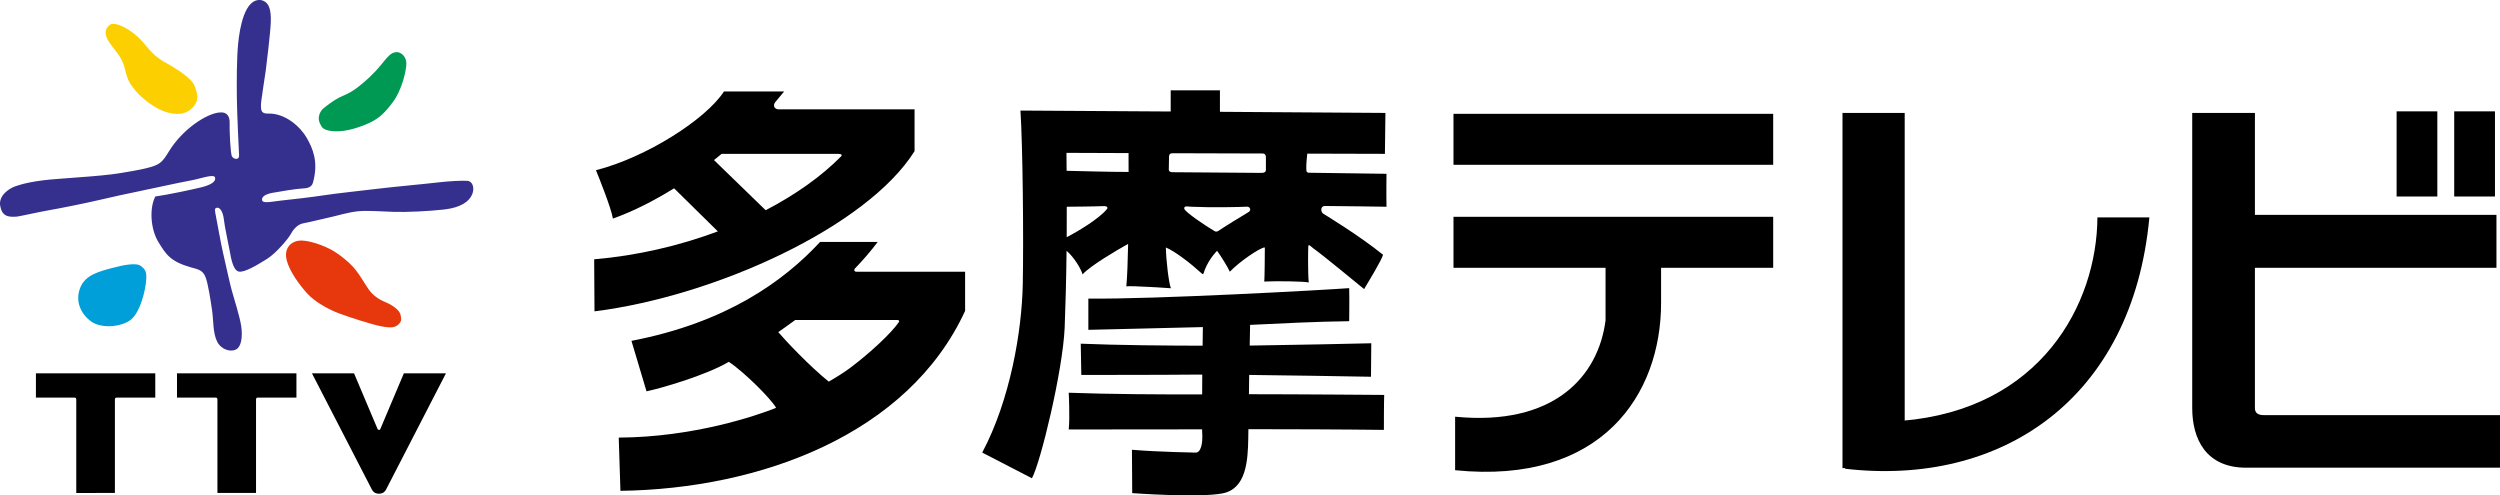 <?xml version="1.0" encoding="UTF-8"?><svg id="b" xmlns="http://www.w3.org/2000/svg" viewBox="0 0 150 29.721"><defs><style>.d{fill:#009fd9;}.e{fill:#35308e;}.f{fill:#009953;}.g{fill:#e7380d;}.h{fill:#fccf00;}</style></defs><g id="c"><path class="e" d="M1.069,12.991c-.6.062-.947-.026-1.056-.635-.112-.606.501-1.035.91-1.181.407-.141,1.152-.345,2.571-.442,1.424-.108,2.459-.179,3.197-.272.74-.097,1.913-.297,2.408-.455.498-.159.66-.302,1.021-.898.808-1.338,2.265-2.302,3.063-2.361.462-.047.609.269.595.637-.014.367.041,1.838.143,2.008.106.168.436.233.423-.074-.014-.298-.123-2.512-.132-3.415-.013-.9-.013-2.428.08-3.322.093-.889.382-2.692,1.364-2.576.497.103.613.588.592,1.292-.021.704-.259,2.545-.3,2.914-.041.356-.292,1.825-.292,2.105,0,.279.012.508.405.498,1.078-.041,1.989.831,2.35,1.469.361.639.707,1.436.371,2.658-.061.231-.227.352-.589.365-.362.012-1.427.184-1.863.267-.433.086-.662.25-.599.456.061.207.726.041,1.179,0,.455-.041,1.914-.217,2.577-.319.665-.106,2.392-.288,3.147-.382.753-.096,2.961-.299,3.674-.386.713-.082,1.438-.113,1.738-.09.301.02.455.413.279.822-.176.418-.683.782-1.657.894-.97.113-2.288.164-3.01.146-.727-.02-1.534-.092-2.142-.041-.613.054-1.347.29-1.75.372-.405.086-1.19.288-1.564.352-.373.062-.64.425-.765.662-.124.239-.851,1.118-1.408,1.471-.558.35-1.379.849-1.709.763-.332-.084-.453-.763-.538-1.24-.083-.476-.302-1.428-.351-1.893-.052-.468-.25-.736-.415-.695-.164.041-.132.116-.063.496.076.386.322,1.758.426,2.194.101.431.393,1.783.529,2.278.134.498.483,1.554.569,2.165.082.609.008,1.187-.301,1.364-.309.176-.89.042-1.147-.465-.26-.508-.219-1.295-.301-1.852-.083-.56-.239-1.639-.406-2.042-.164-.401-.467-.45-.819-.547-1.26-.352-1.529-.758-2.006-1.544-.476-.787-.536-2.039-.178-2.721.861-.126,2.165-.408,2.756-.55.59-.146.899-.351.827-.593-.071-.233-.859.074-1.499.19-.643.113-2.361.497-3.116.65-.756.157-1.388.29-2.266.497-.88.208-2.444.52-3.045.623-.602.102-1.804.375-1.909.38"/><path class="d" d="M5.423,19.254c-.611-.475-.912-1.21-.611-1.985.299-.779,1.149-.987,1.998-1.21.507-.136,1.356-.321,1.635-.106.279.216.375.341.32.922-.051.578-.342,1.82-.889,2.286-.549.468-1.841.588-2.453.092"/><path class="h" d="M11.648,6.347c-.438.562-1.065.572-1.727.36-.661-.209-1.454-.85-1.787-1.261-.33-.413-.481-.603-.642-1.316-.159-.713-.613-1.106-.934-1.587-.322-.478-.27-.811.021-1.045.291-.229,1.094.182,1.647.675.553.489.824,1.095,1.636,1.545.814.451,1.657.991,1.827,1.466.17.468.25.781-.041,1.164"/><path class="f" d="M19.28,7.559c-.348-.527-.02-.945.156-1.081.171-.141.549-.431.878-.606.328-.172.603-.221,1.142-.63.538-.411,1.016-.868,1.408-1.353.395-.487.578-.717.87-.756.292-.051.639.233.648.662.009.431-.283,1.629-.804,2.323-.521.696-.888,1.072-1.748,1.399-.861.331-1.463.406-1.975.341-.511-.064-.576-.3-.576-.3"/><path class="g" d="M24.021,19.335c-.247.357-.563.349-1.126.247-.563-.103-1.896-.535-2.531-.77-.632-.235-1.443-.677-1.916-1.187-.47-.513-1.085-1.351-1.247-2.017-.166-.662.197-1.094.728-1.166.531-.071,1.494.286,1.985.562.492.278,1.106.787,1.414,1.177.308.39.502.758.778,1.16.276.397.633.63,1.035.794.398.166.809.452.88.72.071.267.061.369,0,.48"/><path d="M5.734,29.578h1.16v-5.609c0-.074.038-.113.1-.113h2.323v-1.457H2.155v1.457h2.323c.061,0,.098.039.098.113v5.609h1.159Z"/><path d="M14.202,29.578h1.16v-5.609c0-.074.04-.113.099-.113h2.325v-1.457h-7.166v1.457h2.324c.063,0,.102.039.102.113v5.609h1.156Z"/><path d="M24.232,22.399l-1.397,3.306c-.017.046-.03.089-.096.089-.066,0-.082-.043-.099-.089l-1.398-3.306h-2.525l3.6,6.98c.11.193.262.244.422.244.159,0,.308-.051.421-.244l3.597-6.98h-2.526Z"/><path d="M47.047,5.489h-3.61c-1.081,1.67-4.657,3.953-7.679,4.724.151.369.922,2.283,1.017,2.902,1.257-.45,2.496-1.087,3.669-1.818l2.627,2.586c-2.337.874-4.881,1.459-7.42,1.675l.019,3.123c7.269-.915,16.363-5.078,19.204-9.613v-2.509h-8.198c-.281-.049-.281-.291-.149-.445.131-.151.521-.625.521-.625M50.467,9.383c-1.21,1.222-2.763,2.312-4.527,3.231l-3.101-3.01c.158-.121.307-.247.456-.37h7.021c.138.004.24.039.15.149"/><path d="M51.291,16.116c.481-.499.952-1.04,1.371-1.601h-3.456c-2.173,2.351-5.628,4.844-11.319,5.936l.904,3.028c.861-.179,3.562-.956,4.938-1.769.934.616,2.588,2.275,2.835,2.761-1.148.46-4.934,1.763-9.44,1.785l.102,3.194c8.371-.113,17.263-3.373,20.68-10.796v-2.348h-6.524c-.133-.007-.154-.118-.091-.189M53.939,19.315c-.449.673-1.769,1.885-2.926,2.756-.361.27-.812.552-1.287.827-1.151-.927-2.595-2.456-3.03-2.97.279-.2.625-.439,1.015-.727h6.13c.128.006.119.067.098.113"/><path d="M74.937,23.65l.014-1.154c2.381.026,5.361.074,7.308.109l.018-2.009c-.482.016-5.006.108-7.295.139l.024-1.242c1.836-.091,4.053-.199,5.945-.221,0,0,.019-1.344,0-1.984-1.399.108-11.741.678-15.65.627v1.875c.426-.02,5.084-.11,6.833-.164.013-.002.022-.002.037-.002-.002.206-.012.609-.014,1.118-2.018-.003-5.136-.027-7.312-.121l.034,1.875s5.249,0,6.575-.018c.16-.003.395-.003.682-.003-.002.399-.003.807-.007,1.19-2.357.007-5.757-.013-8.005-.101,0,0,.076,1.495,0,2.205.295,0,5.361,0,8.002-.008.003.116.003.206.008.249.037.557-.071,1.166-.405,1.146,0,0-2.285-.037-3.812-.17l.016,2.602s3.995.292,5.416.016c1.417-.27,1.528-1.934,1.548-3.336l.007-.517c2.065,0,5.677.011,8.13.043,0,0,0-1.715.018-2.098,0,0-5.221-.043-8.114-.043"/><rect x="87.209" y="6.83" width="19.182" height="3.058"/><path d="M87.209,16.067h9.124v3.154c-.431,3.364-3.092,6.362-9.026,5.781v3.211c8.809.887,12.358-4.554,12.358-10.034v-2.112h6.726v-3.058h-19.182v3.058Z"/><polygon points="114.282 27.848 110.55 28.09 110.55 6.775 114.282 6.775 114.282 27.848"/><path d="M114.101,25.249c8.345-.678,11.715-7.007,11.744-12.205h3.117c-1.009,10.916-8.895,16.18-18.287,15.077l3.426-2.872Z"/><path d="M135.846,24.908c-.401,0-.551-.149-.551-.429v-8.41h14.492v-3.178h-14.492v-6.116h-3.762v17.704c0,1.869.827,3.583,3.237,3.583h15.23v-3.154h-14.154Z"/><rect x="143.796" y="6.681" width="2.444" height="5.109"/><rect x="147.253" y="6.681" width="2.445" height="5.109"/><path d="M79.491,12.359c.826,0,3.699.046,3.699.046-.017-.776,0-1.977,0-1.977-1.4-.02-4.665-.064-4.665-.064-.176-.008-.141-.194-.147-.321-.011-.104.038-.639.057-.825l4.66.013.03-2.455-9.929-.067v-1.288h-2.954v1.269l-9.015-.056c.139,2.128.193,7.648.139,10.438-.056,2.789-.747,6.908-2.432,10.083l2.983,1.541c.522-.961,1.848-6.435,1.963-9.025.051-1.306.094-2.856.114-4.623.439.365.882,1.105.961,1.417.44-.506,2.076-1.466,2.733-1.831-.021,1.051-.054,1.996-.108,2.548.276-.051,2.675.113,2.675.113-.134-.325-.293-1.734-.302-2.446.579.247,1.501.964,2.153,1.56.114.11.12-.06.174-.203.282-.717.746-1.158.746-1.158.247.339.672,1.031.763,1.255.671-.682,1.734-1.368,2.045-1.453.083-.039.056.098.056.149,0,0-.006,1.765-.037,1.893.768-.037,2.425-.011,2.672.057-.057-.563-.039-2.058-.026-2.186.014-.136.172.036.288.128.602.422,2.886,2.319,3.06,2.454.311-.522,1.044-1.724,1.138-2.058-1.434-1.158-3.431-2.365-3.59-2.467-.158-.1-.182-.46.097-.46M66.416,12.546c-.485.593-1.79,1.368-2.414,1.685.004-.593.004-1.198.004-1.827.181,0,1.703-.014,2.213-.038.205-.013.275.094.197.18M63.997,10.249c-.003-.355-.004-.711-.009-1.078l3.727.014c-.002.058-.002.121-.002.181,0,.21,0,.543.002.95-.593.01-3.153-.052-3.719-.068M70.128,10.16l.014-.793c.011-.123.09-.173.22-.173l5.363.016c.178-.012.22.101.229.193v.757c.017.173-.121.223-.315.213l-5.283-.04c-.124.004-.229-.041-.229-.172M72.88,13.871c-.526-.306-1.796-1.16-1.824-1.351-.027-.197.219-.122.416-.116,1.186.057,2.948.021,3.364-.004.156,0,.272.216.068.331-.208.118-1.631.994-1.739,1.081-.133.11-.216.092-.285.059"/></g></svg>